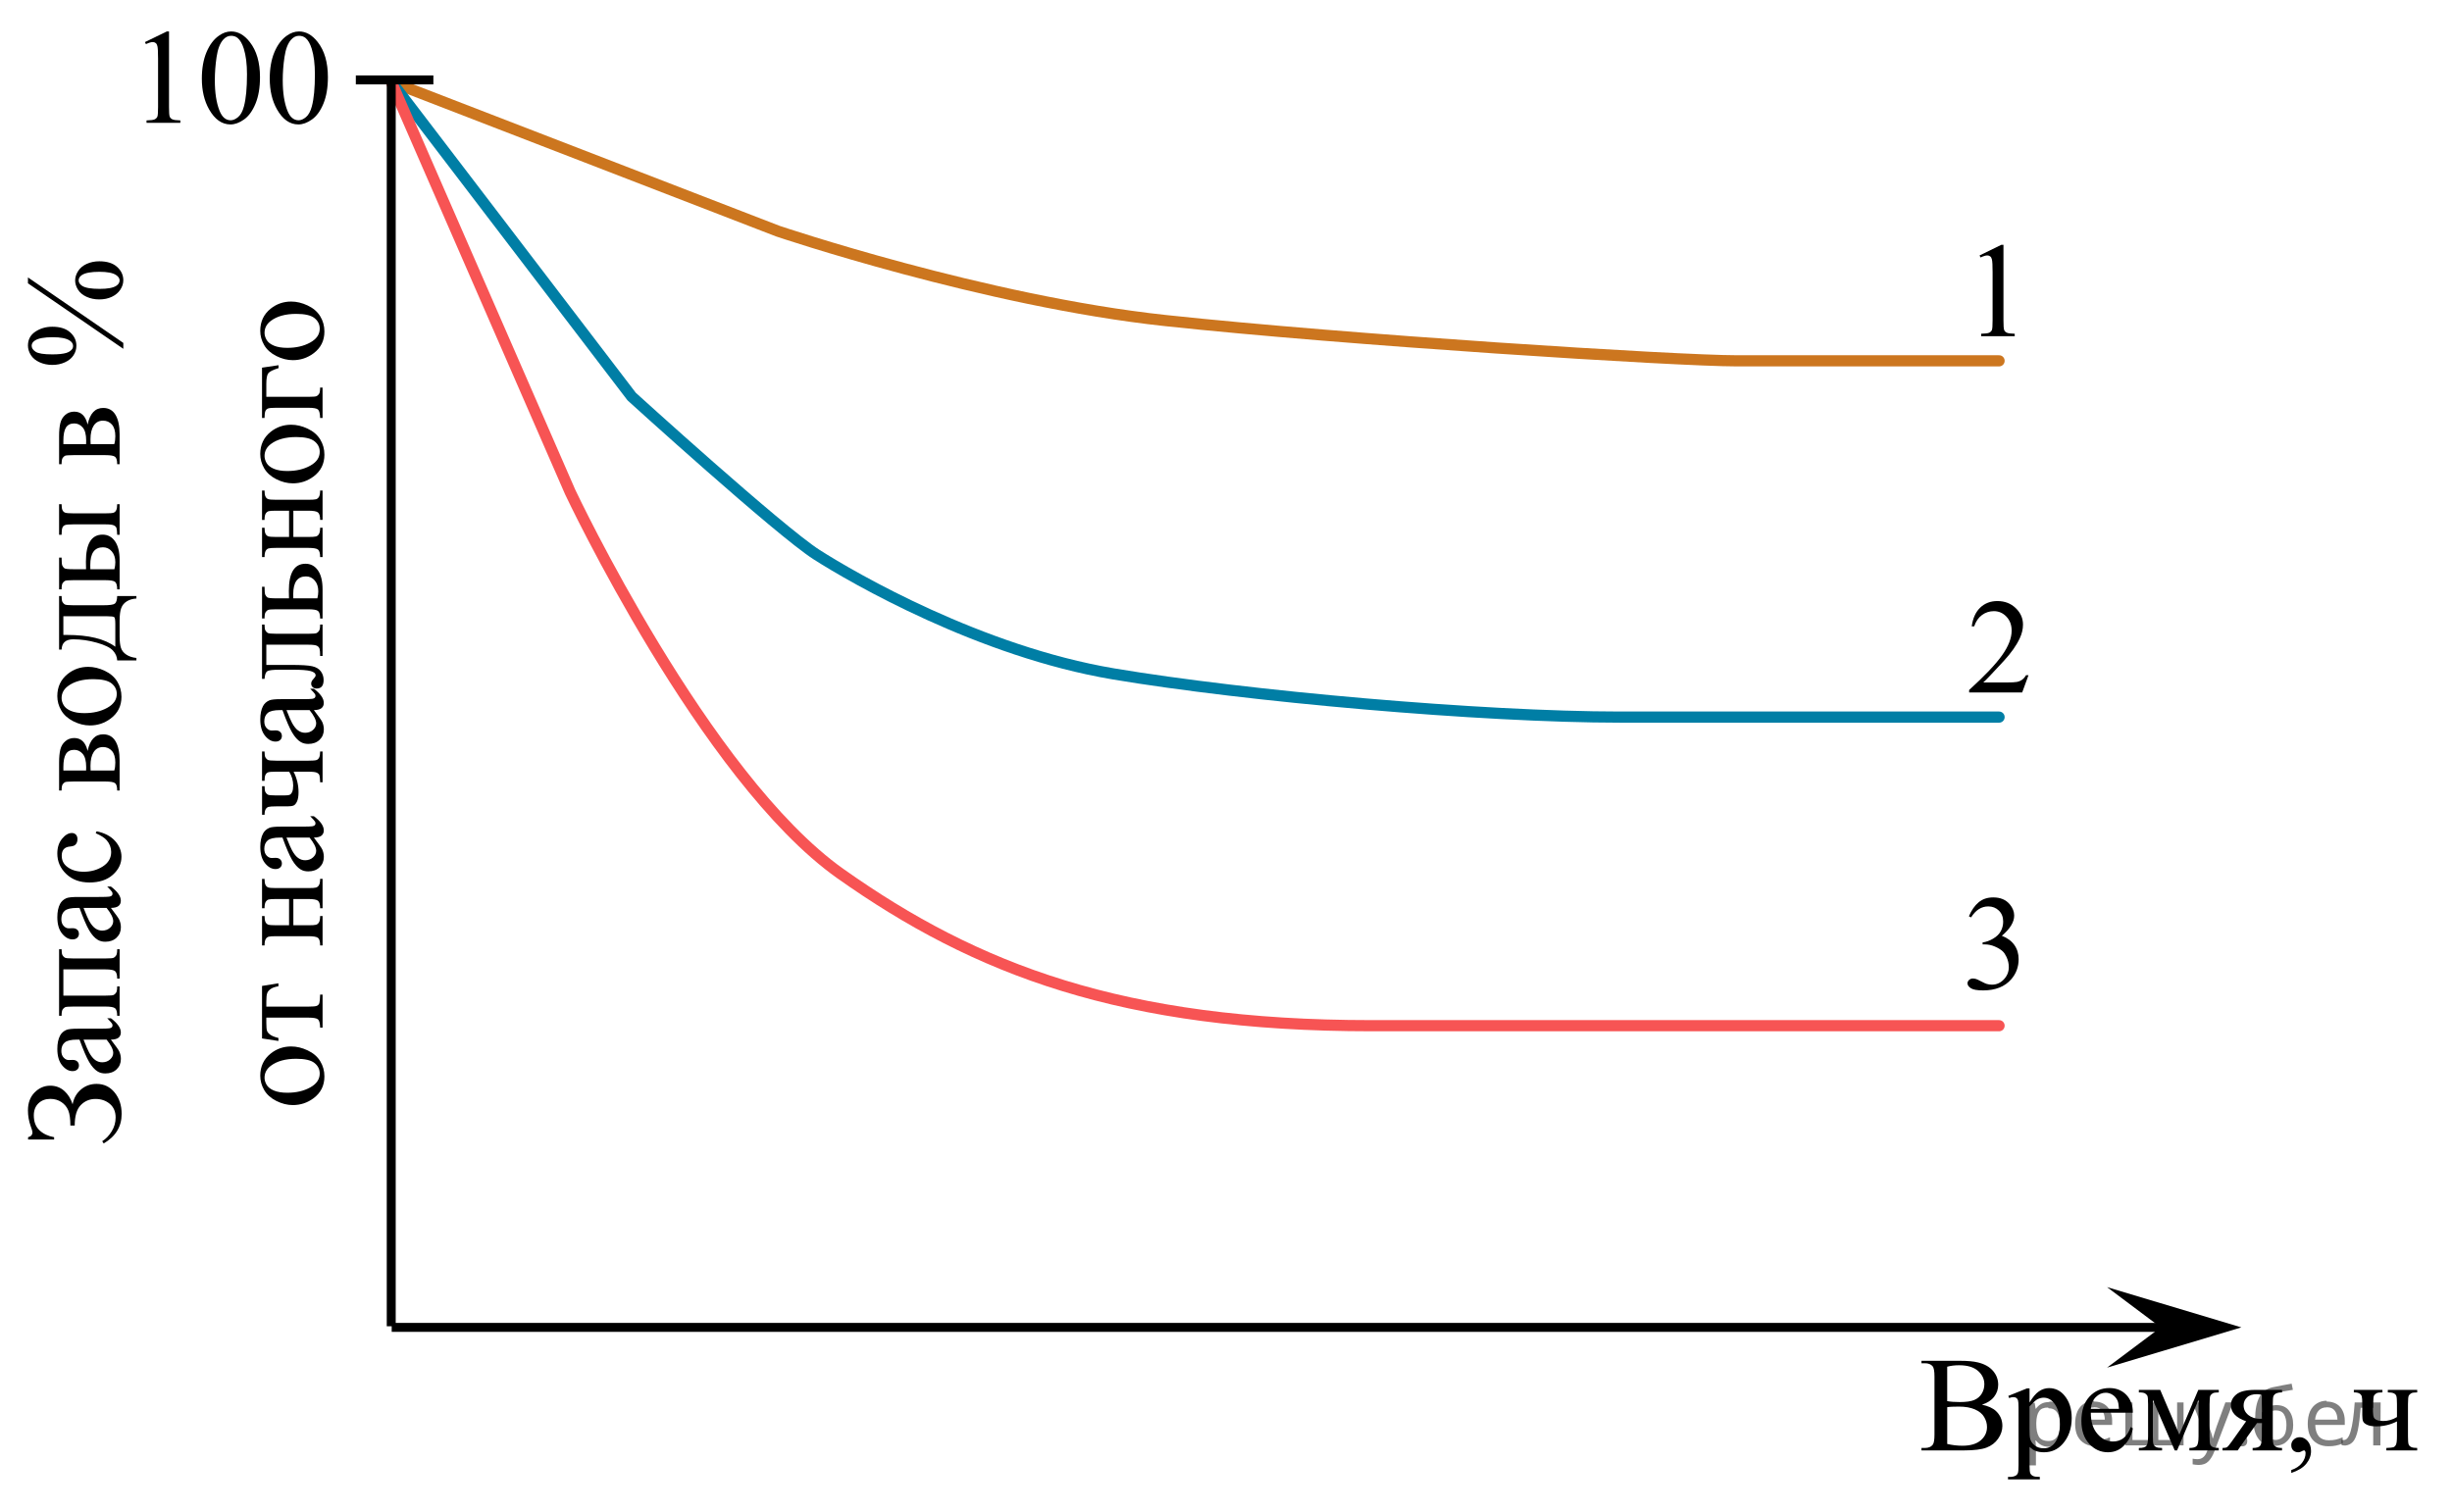 <?xml version="1.0" encoding="utf-8"?>
<!-- Generator: Adobe Illustrator 16.0.0, SVG Export Plug-In . SVG Version: 6.00 Build 0)  -->
<!DOCTYPE svg PUBLIC "-//W3C//DTD SVG 1.1//EN" "http://www.w3.org/Graphics/SVG/1.1/DTD/svg11.dtd">
<svg version="1.1" id="Layer_1" xmlns="http://www.w3.org/2000/svg" xmlns:xlink="http://www.w3.org/1999/xlink" x="0px" y="0px"
	 width="274.064px" height="169.034px" viewBox="236.941 -290.794 274.064 169.034"
	 enable-background="new 236.941 -290.794 274.064 169.034" xml:space="preserve">
<path fill="none" stroke="#CC761F" stroke-width="1.25" stroke-linecap="round" stroke-linejoin="round" stroke-miterlimit="10" d="
	M280.67-281.652l43.21,16.698c0,0,23.166,7.833,43.333,10s57.166,4.5,63.833,4.5s29.333,0,29.333,0"/>
<path fill="none" stroke="#007EA5" stroke-width="1.25" stroke-linecap="round" stroke-linejoin="round" stroke-miterlimit="10" d="
	M280.67-281.652l26.876,35.198c0,0,16.5,15,20.667,17.667s18.334,10.833,33.167,13.333s41.166,4.833,56.666,4.833s42.333,0,42.333,0
	"/>
<path fill="none" stroke="#F75454" stroke-width="1.25" stroke-linecap="round" stroke-linejoin="round" stroke-miterlimit="10" d="
	M280.67-281.652l20,45.865c0,0,15.041,31.936,30.208,42.667s31.501,17,59.334,17s70.167,0,70.167,0"/>
<g>
	<line fill="none" stroke="#000000" stroke-miterlimit="10" x1="280.722" y1="-142.392" x2="480.205" y2="-142.392"/>
	<line fill="none" stroke="#000000" stroke-miterlimit="10" x1="280.67" y1="-142.517" x2="280.67" y2="-281.859"/>
</g>
<polygon points="478.454,-142.392 472.448,-146.892 487.462,-142.392 472.448,-137.892 "/>
<line fill="none" stroke="#000000" stroke-miterlimit="10" x1="276.713" y1="-281.859" x2="285.38" y2="-281.859"/>
<g>
	<defs>
		<polygon id="SVGID_1_" points="455.583,-250.454 465.174,-250.454 465.174,-266.945 455.583,-266.945 455.583,-250.454 		"/>
	</defs>
	<clipPath id="SVGID_2_">
		<use xlink:href="#SVGID_1_"  overflow="visible"/>
	</clipPath>
	<g clip-path="url(#SVGID_2_)">
		<path d="M458.201-262.235l2.428-1.188h0.243v8.452c0,0.561,0.023,0.911,0.07,1.048c0.046,0.138,0.144,0.244,0.29,0.317
			c0.147,0.074,0.446,0.116,0.898,0.125v0.273h-3.754v-0.273c0.472-0.01,0.775-0.051,0.913-0.122
			c0.137-0.071,0.232-0.167,0.287-0.288c0.054-0.121,0.081-0.481,0.081-1.082v-5.403c0-0.729-0.025-1.196-0.074-1.403
			c-0.034-0.157-0.097-0.273-0.188-0.347s-0.2-0.111-0.327-0.111c-0.182,0-0.435,0.077-0.758,0.229L458.201-262.235z"/>
	</g>
</g>
<g>
	<defs>
		<polygon id="SVGID_3_" points="250.493,-272.923 276.713,-272.923 276.713,-290.794 250.493,-290.794 250.493,-272.923 		"/>
	</defs>
	<clipPath id="SVGID_4_">
		<use xlink:href="#SVGID_3_"  overflow="visible"/>
	</clipPath>
	<g clip-path="url(#SVGID_4_)">
		<path d="M253.142-286.09l2.445-1.188h0.245v8.454c0,0.561,0.023,0.911,0.07,1.048c0.047,0.138,0.145,0.244,0.293,0.317
			c0.147,0.074,0.449,0.116,0.904,0.126v0.273h-3.78v-0.273c0.475-0.01,0.78-0.051,0.919-0.122s0.234-0.167,0.289-0.288
			s0.081-0.481,0.081-1.082v-5.405c0-0.729-0.024-1.196-0.073-1.403c-0.035-0.158-0.098-0.273-0.189-0.347s-0.201-0.111-0.33-0.111
			c-0.183,0-0.438,0.077-0.764,0.229L253.142-286.09z"/>
		<path d="M259.501-282.006c0-1.142,0.173-2.125,0.519-2.95c0.346-0.824,0.806-1.438,1.379-1.842c0.444-0.32,0.904-0.48,1.378-0.48
			c0.771,0,1.463,0.391,2.076,1.174c0.766,0.97,1.148,2.284,1.148,3.943c0,1.162-0.168,2.148-0.504,2.961
			c-0.336,0.812-0.765,1.401-1.286,1.768s-1.024,0.55-1.508,0.55c-0.959,0-1.757-0.563-2.395-1.691
			C259.77-279.523,259.501-280.667,259.501-282.006z M260.953-281.822c0,1.378,0.171,2.503,0.512,3.374
			c0.281,0.733,0.701,1.1,1.26,1.1c0.268,0,0.544-0.119,0.83-0.358c0.287-0.239,0.505-0.639,0.652-1.2
			c0.228-0.847,0.341-2.041,0.341-3.581c0-1.142-0.118-2.095-0.355-2.857c-0.178-0.566-0.407-0.967-0.689-1.204
			c-0.202-0.163-0.447-0.244-0.733-0.244c-0.336,0-0.635,0.15-0.897,0.45c-0.355,0.409-0.598,1.051-0.726,1.927
			C261.018-283.538,260.953-282.673,260.953-281.822z"/>
		<path d="M267.091-282.006c0-1.142,0.173-2.125,0.519-2.95c0.346-0.824,0.806-1.438,1.379-1.842c0.444-0.32,0.904-0.48,1.378-0.48
			c0.771,0,1.463,0.391,2.076,1.174c0.766,0.97,1.148,2.284,1.148,3.943c0,1.162-0.168,2.148-0.504,2.961
			c-0.336,0.812-0.765,1.401-1.286,1.768s-1.024,0.55-1.508,0.55c-0.959,0-1.757-0.563-2.395-1.691
			C267.359-279.523,267.091-280.667,267.091-282.006z M268.543-281.822c0,1.378,0.171,2.503,0.512,3.374
			c0.281,0.733,0.701,1.1,1.26,1.1c0.268,0,0.544-0.119,0.83-0.358c0.287-0.239,0.505-0.639,0.652-1.2
			c0.228-0.847,0.341-2.041,0.341-3.581c0-1.142-0.118-2.095-0.355-2.857c-0.178-0.566-0.407-0.967-0.689-1.204
			c-0.202-0.163-0.447-0.244-0.733-0.244c-0.336,0-0.635,0.15-0.897,0.45c-0.355,0.409-0.598,1.051-0.726,1.927
			C268.607-283.538,268.543-282.673,268.543-281.822z"/>
	</g>
</g>
<g>
	<defs>
		<polygon id="SVGID_5_" points="454.169,-210.621 466.589,-210.621 466.589,-227.111 454.169,-227.111 454.169,-210.621 		"/>
	</defs>
	<clipPath id="SVGID_6_">
		<use xlink:href="#SVGID_5_"  overflow="visible"/>
	</clipPath>
	<g clip-path="url(#SVGID_6_)">
		<path d="M463.669-215.305l-0.704,1.926h-5.93v-0.273c1.744-1.584,2.973-2.879,3.684-3.883c0.712-1.004,1.067-1.921,1.067-2.753
			c0-0.635-0.195-1.156-0.585-1.565c-0.391-0.408-0.857-0.613-1.401-0.613c-0.494,0-0.938,0.144-1.33,0.432
			c-0.394,0.288-0.684,0.709-0.871,1.266h-0.274c0.123-0.91,0.441-1.609,0.952-2.096c0.512-0.487,1.15-0.731,1.916-0.731
			c0.815,0,1.496,0.261,2.042,0.783s0.819,1.137,0.819,1.845c0,0.507-0.118,1.014-0.355,1.521c-0.366,0.797-0.959,1.641-1.779,2.532
			c-1.23,1.338-1.999,2.146-2.305,2.421h2.623c0.534,0,0.908-0.02,1.123-0.059c0.215-0.039,0.409-0.119,0.582-0.24
			s0.324-0.292,0.452-0.513H463.669z"/>
	</g>
</g>
<g>
	<defs>
		<polygon id="SVGID_7_" points="454.169,-176.121 466.589,-176.121 466.589,-193.992 454.169,-193.992 454.169,-176.121 		"/>
	</defs>
	<clipPath id="SVGID_8_">
		<use xlink:href="#SVGID_7_"  overflow="visible"/>
	</clipPath>
	<g clip-path="url(#SVGID_8_)">
		<path d="M457.007-188.351c0.287-0.674,0.648-1.195,1.086-1.562s0.982-0.55,1.635-0.55c0.806,0,1.423,0.261,1.853,0.783
			c0.326,0.389,0.489,0.805,0.489,1.248c0,0.729-0.459,1.482-1.378,2.259c0.617,0.241,1.084,0.586,1.4,1.034
			c0.316,0.448,0.475,0.975,0.475,1.58c0,0.867-0.277,1.617-0.83,2.252c-0.722,0.827-1.767,1.241-3.136,1.241
			c-0.677,0-1.138-0.084-1.382-0.251c-0.245-0.167-0.367-0.347-0.367-0.539c0-0.143,0.058-0.268,0.174-0.376
			s0.256-0.163,0.419-0.163c0.124,0,0.25,0.02,0.378,0.059c0.084,0.025,0.274,0.114,0.571,0.27c0.296,0.155,0.501,0.248,0.615,0.277
			c0.183,0.054,0.378,0.081,0.585,0.081c0.504,0,0.942-0.194,1.315-0.583c0.373-0.389,0.561-0.849,0.561-1.381
			c0-0.389-0.087-0.768-0.26-1.137c-0.129-0.275-0.27-0.485-0.423-0.627c-0.212-0.197-0.504-0.375-0.874-0.535
			c-0.371-0.16-0.749-0.24-1.135-0.24h-0.237v-0.221c0.391-0.049,0.782-0.189,1.175-0.421c0.394-0.231,0.679-0.51,0.856-0.834
			s0.267-0.682,0.267-1.071c0-0.507-0.159-0.917-0.478-1.229c-0.319-0.313-0.716-0.469-1.189-0.469c-0.767,0-1.406,0.409-1.92,1.226
			L457.007-188.351z"/>
	</g>
</g>
<g>
	<defs>
		<polygon id="SVGID_9_" points="448.905,-121.76 511.006,-121.76 511.006,-142.392 448.905,-142.392 448.905,-121.76 		"/>
	</defs>
	<clipPath id="SVGID_10_">
		<use xlink:href="#SVGID_9_"  overflow="visible"/>
	</clipPath>
	<g clip-path="url(#SVGID_10_)">
		<path d="M458.468-133.749c0.697,0.148,1.218,0.384,1.564,0.709c0.479,0.453,0.719,1.007,0.719,1.662
			c0,0.498-0.158,0.974-0.475,1.43s-0.75,0.788-1.301,0.997s-1.393,0.314-2.523,0.314h-4.744v-0.273h0.378
			c0.42,0,0.722-0.133,0.904-0.399c0.113-0.172,0.171-0.539,0.171-1.101v-6.471c0-0.621-0.072-1.012-0.215-1.175
			c-0.193-0.217-0.479-0.325-0.86-0.325h-0.378v-0.273h4.344c0.811,0,1.46,0.059,1.949,0.177c0.741,0.177,1.307,0.491,1.697,0.942
			s0.586,0.969,0.586,1.555c0,0.502-0.153,0.952-0.46,1.348C459.518-134.234,459.065-133.94,458.468-133.749z M454.584-134.147
			c0.183,0.035,0.392,0.061,0.626,0.078c0.235,0.018,0.493,0.026,0.774,0.026c0.722,0,1.265-0.078,1.627-0.232
			c0.363-0.155,0.642-0.393,0.834-0.713c0.193-0.32,0.289-0.67,0.289-1.049c0-0.586-0.239-1.086-0.719-1.5s-1.179-0.621-2.098-0.621
			c-0.494,0-0.938,0.054-1.334,0.163V-134.147z M454.584-129.36c0.573,0.133,1.139,0.2,1.697,0.2c0.895,0,1.576-0.201,2.046-0.602
			s0.704-0.897,0.704-1.489c0-0.389-0.106-0.763-0.318-1.123c-0.213-0.36-0.559-0.643-1.038-0.85
			c-0.479-0.207-1.072-0.311-1.779-0.311c-0.306,0-0.568,0.005-0.785,0.015c-0.218,0.01-0.393,0.027-0.526,0.052V-129.36z"/>
		<path d="M461.414-134.731l2.09-0.842h0.282v1.581c0.351-0.596,0.702-1.013,1.056-1.252s0.726-0.358,1.115-0.358
			c0.683,0,1.251,0.266,1.705,0.798c0.559,0.65,0.838,1.497,0.838,2.541c0,1.167-0.336,2.133-1.008,2.896
			c-0.554,0.625-1.251,0.938-2.091,0.938c-0.365,0-0.682-0.052-0.948-0.155c-0.198-0.074-0.42-0.222-0.667-0.443v2.061
			c0,0.463,0.028,0.757,0.085,0.883s0.155,0.226,0.297,0.299c0.141,0.074,0.396,0.111,0.767,0.111v0.273h-3.558v-0.273h0.186
			c0.271,0.005,0.504-0.047,0.696-0.155c0.094-0.054,0.167-0.142,0.219-0.262s0.078-0.427,0.078-0.92v-6.397
			c0-0.438-0.021-0.716-0.06-0.834c-0.04-0.118-0.103-0.207-0.189-0.266c-0.086-0.059-0.203-0.088-0.352-0.088
			c-0.119,0-0.27,0.034-0.452,0.103L461.414-134.731z M463.786-133.556v2.526c0,0.547,0.021,0.906,0.066,1.079
			c0.069,0.286,0.238,0.537,0.508,0.753s0.608,0.325,1.019,0.325c0.494,0,0.895-0.192,1.201-0.576c0.4-0.502,0.601-1.209,0.601-2.12
			c0-1.034-0.228-1.83-0.682-2.386c-0.316-0.384-0.692-0.576-1.127-0.576c-0.237,0-0.472,0.059-0.704,0.177
			C464.49-134.266,464.196-134,463.786-133.556z"/>
		<path d="M470.636-132.854c-0.005,1.005,0.239,1.793,0.733,2.364s1.075,0.857,1.742,0.857c0.444,0,0.831-0.122,1.16-0.366
			c0.328-0.244,0.604-0.661,0.826-1.252l0.229,0.148c-0.104,0.675-0.405,1.289-0.904,1.843c-0.499,0.554-1.124,0.831-1.875,0.831
			c-0.815,0-1.514-0.316-2.094-0.95c-0.581-0.632-0.871-1.483-0.871-2.552c0-1.157,0.298-2.06,0.893-2.708
			c0.596-0.647,1.343-0.971,2.242-0.971c0.762,0,1.387,0.25,1.876,0.75c0.489,0.5,0.733,1.169,0.733,2.006H470.636z
			 M470.636-133.283h3.143c-0.025-0.434-0.077-0.739-0.156-0.916c-0.123-0.276-0.308-0.493-0.552-0.65
			c-0.245-0.158-0.5-0.236-0.768-0.236c-0.41,0-0.776,0.159-1.101,0.477C470.879-134.292,470.689-133.849,470.636-133.283z"/>
		<path d="M480.528-130.402l2.12-5.001h2.29v0.281c-0.336,0-0.56,0.033-0.671,0.1c-0.111,0.066-0.199,0.149-0.263,0.247
			c-0.064,0.099-0.097,0.419-0.097,0.96v3.59c0,0.468,0.023,0.77,0.07,0.905c0.047,0.135,0.144,0.237,0.289,0.306
			c0.146,0.069,0.369,0.104,0.671,0.104v0.273h-3.283v-0.273c0.405,0,0.677-0.075,0.815-0.225c0.138-0.15,0.207-0.514,0.207-1.09
			v-4.07l-2.401,5.659h-0.26l-2.445-5.659v4.07c0,0.468,0.024,0.77,0.074,0.905c0.049,0.135,0.146,0.237,0.289,0.306
			c0.143,0.069,0.365,0.104,0.667,0.104v0.273h-2.595v-0.273c0.439,0,0.722-0.08,0.845-0.24c0.124-0.16,0.186-0.519,0.186-1.075
			v-3.59c0-0.527-0.027-0.838-0.081-0.935c-0.055-0.096-0.139-0.182-0.252-0.258c-0.114-0.076-0.347-0.115-0.697-0.115v-0.281h2.387
			L480.528-130.402z"/>
		<path d="M492.005-135.403v0.281c-0.307,0-0.533,0.042-0.679,0.126c-0.146,0.083-0.241,0.189-0.285,0.317
			c-0.045,0.128-0.066,0.417-0.066,0.864v3.59c0,0.429,0.02,0.71,0.059,0.846c0.04,0.136,0.135,0.248,0.286,0.336
			c0.15,0.088,0.379,0.133,0.686,0.133v0.273h-3.284v-0.273c0.41,0,0.685-0.075,0.823-0.225c0.138-0.15,0.207-0.514,0.207-1.09
			v-1.47l-0.304,0.008c-0.044,0-0.123-0.002-0.237-0.008l-2.164,3.059h-1.69v-0.273c0.247,0,0.419-0.033,0.516-0.1
			s0.275-0.285,0.537-0.654l1.586-2.231c-1.136-0.394-1.704-0.998-1.704-1.81c0-0.458,0.203-0.855,0.611-1.193
			c0.407-0.337,1.104-0.506,2.087-0.506H492.005z M489.751-134.842c-0.192-0.054-0.375-0.081-0.548-0.081
			c-0.5,0-0.873,0.123-1.119,0.369c-0.248,0.247-0.371,0.54-0.371,0.879c0,0.433,0.176,0.793,0.526,1.079s0.793,0.428,1.327,0.428
			c0.054,0,0.115-0.005,0.185-0.015V-134.842z"/>
		<path d="M493.039-126.117v-0.325c0.509-0.167,0.903-0.427,1.183-0.779c0.278-0.352,0.418-0.725,0.418-1.119
			c0-0.094-0.021-0.172-0.066-0.236c-0.034-0.044-0.069-0.066-0.104-0.066c-0.055,0-0.173,0.049-0.356,0.147
			c-0.089,0.044-0.183,0.067-0.281,0.067c-0.242,0-0.435-0.072-0.578-0.214c-0.144-0.143-0.215-0.34-0.215-0.591
			c0-0.242,0.093-0.448,0.278-0.621c0.185-0.172,0.411-0.259,0.678-0.259c0.326,0,0.616,0.142,0.871,0.425
			c0.254,0.283,0.382,0.659,0.382,1.126c0,0.507-0.177,0.979-0.53,1.415C494.364-126.712,493.805-126.368,493.039-126.117z"/>
		<path d="M504.854-132.367v-1.448c0-0.468-0.023-0.77-0.07-0.905s-0.144-0.236-0.289-0.303c-0.146-0.067-0.367-0.1-0.663-0.1
			v-0.281h3.283v0.281c-0.336,0-0.56,0.033-0.671,0.1c-0.111,0.066-0.198,0.149-0.263,0.247c-0.064,0.099-0.097,0.419-0.097,0.96
			v3.59c0,0.468,0.023,0.77,0.07,0.905c0.047,0.135,0.144,0.237,0.289,0.306c0.146,0.069,0.369,0.104,0.671,0.104v0.273h-3.446
			v-0.273c0.396-0.015,0.653-0.041,0.774-0.078c0.121-0.037,0.22-0.131,0.297-0.284c0.076-0.153,0.114-0.47,0.114-0.953v-1.655
			c-0.727,0.37-1.492,0.554-2.298,0.554c-0.439,0-0.78-0.056-1.022-0.167c-0.242-0.11-0.396-0.239-0.46-0.384
			c-0.064-0.146-0.096-0.38-0.096-0.706v-1.234c0-0.438-0.021-0.726-0.06-0.864c-0.04-0.138-0.129-0.246-0.267-0.325
			c-0.139-0.079-0.344-0.118-0.615-0.118v-0.281h3.194v0.281c-0.331,0-0.554,0.033-0.667,0.1c-0.114,0.066-0.203,0.149-0.267,0.247
			c-0.064,0.099-0.097,0.419-0.097,0.96v0.835c0,0.325,0.023,0.544,0.07,0.657c0.047,0.114,0.155,0.208,0.326,0.285
			s0.411,0.114,0.723,0.114C503.858-131.924,504.369-132.071,504.854-132.367z"/>
	</g>
</g>
<g>
	<defs>
		<polygon id="SVGID_11_" points="276.824,-160.067 276.824,-264.946 236.941,-264.946 236.941,-160.067 276.824,-160.067 		"/>
	</defs>
	<clipPath id="SVGID_12_">
		<use xlink:href="#SVGID_11_"  overflow="visible"/>
	</clipPath>
	<g clip-path="url(#SVGID_12_)">
		<path d="M242.991-163.394h-2.911v-0.26c0.325-0.079,0.488-0.262,0.488-0.548c0-0.109-0.066-0.342-0.2-0.697
			c-0.201-0.559-0.303-1.144-0.303-1.757c0-0.83,0.249-1.497,0.746-2.001c0.498-0.504,1.078-0.756,1.743-0.756
			c0.605,0,1.124,0.19,1.555,0.57c0.432,0.381,0.748,0.885,0.949,1.513c0.123-0.683,0.433-1.233,0.928-1.653
			c0.494-0.42,1.077-0.63,1.746-0.63c0.828,0,1.503,0.321,2.024,0.964c0.522,0.642,0.783,1.44,0.783,2.394
			c0,1.418-0.67,2.518-2.01,3.299l-0.162-0.252c0.409-0.252,0.761-0.618,1.057-1.098c0.295-0.479,0.442-0.995,0.442-1.549
			c0-0.657-0.218-1.167-0.653-1.53s-0.969-0.545-1.6-0.545c-0.649,0-1.198,0.229-1.646,0.689c-0.448,0.459-0.673,1.22-0.673,2.282
			h-0.487c0-0.751-0.078-1.316-0.236-1.697c-0.157-0.38-0.413-0.689-0.768-0.927c-0.355-0.236-0.767-0.355-1.234-0.355
			c-0.541,0-0.984,0.166-1.329,0.497s-0.518,0.78-0.518,1.349c0,0.707,0.209,1.259,0.625,1.656c0.416,0.398,0.964,0.659,1.644,0.782
			V-163.394z"/>
		<path d="M249.336-174.563c0.537,0.696,0.847,1.134,0.931,1.312c0.123,0.268,0.185,0.552,0.185,0.853c0,0.47-0.16,0.856-0.48,1.16
			c-0.319,0.304-0.741,0.456-1.263,0.456c-0.33,0-0.615-0.074-0.857-0.223c-0.334-0.202-0.649-0.555-0.945-1.056
			c-0.295-0.502-0.654-1.336-1.078-2.502h-0.266c-0.675,0-1.138,0.107-1.389,0.322s-0.377,0.527-0.377,0.938
			c0,0.312,0.084,0.559,0.251,0.741c0.168,0.188,0.359,0.282,0.576,0.282l0.429-0.015c0.227,0,0.401,0.058,0.524,0.174
			s0.185,0.268,0.185,0.456c0,0.183-0.064,0.332-0.192,0.448s-0.303,0.174-0.524,0.174c-0.423,0-0.813-0.217-1.167-0.652
			c-0.354-0.435-0.531-1.045-0.531-1.83c0-0.604,0.101-1.098,0.303-1.482c0.152-0.292,0.392-0.507,0.716-0.646
			c0.212-0.089,0.646-0.133,1.301-0.133h2.297c0.646,0,1.04-0.013,1.186-0.037c0.146-0.025,0.242-0.065,0.292-0.123
			c0.049-0.057,0.073-0.122,0.073-0.196c0-0.079-0.017-0.147-0.052-0.207c-0.063-0.104-0.243-0.304-0.539-0.601h0.414
			c0.738,0.554,1.107,1.082,1.107,1.586c0,0.242-0.083,0.436-0.251,0.578C250.025-174.643,249.739-174.568,249.336-174.563z
			 M248.855-174.563h-2.578c0.296,0.746,0.505,1.228,0.628,1.445c0.217,0.391,0.443,0.67,0.68,0.838s0.495,0.252,0.775,0.252
			c0.354,0,0.649-0.106,0.883-0.319c0.234-0.212,0.352-0.457,0.352-0.733C249.595-173.456,249.348-173.95,248.855-174.563z"/>
		<path d="M244.024-182.418v2.936h4.698c0.522,0,0.834-0.027,0.935-0.082s0.189-0.14,0.266-0.256s0.114-0.347,0.114-0.693h0.273
			v3.284h-0.273c0-0.439-0.08-0.722-0.239-0.845c-0.16-0.124-0.519-0.186-1.075-0.186h-3.59c-0.526,0-0.838,0.027-0.935,0.081
			c-0.096,0.055-0.182,0.139-0.259,0.252c-0.076,0.114-0.114,0.347-0.114,0.697h-0.28v-7.441h0.28c0,0.331,0.033,0.553,0.1,0.667
			c0.066,0.113,0.149,0.202,0.248,0.267s0.418,0.097,0.96,0.097h3.59c0.522,0,0.834-0.027,0.935-0.082s0.189-0.14,0.266-0.256
			s0.114-0.347,0.114-0.692h0.273v3.283h-0.273c0-0.41-0.074-0.685-0.225-0.823c-0.15-0.138-0.514-0.207-1.09-0.207H244.024z"/>
		<path d="M249.336-189.288c0.537,0.696,0.847,1.134,0.931,1.312c0.123,0.268,0.185,0.552,0.185,0.853c0,0.47-0.16,0.856-0.48,1.16
			c-0.319,0.304-0.741,0.456-1.263,0.456c-0.33,0-0.615-0.074-0.857-0.223c-0.334-0.202-0.649-0.555-0.945-1.056
			c-0.295-0.502-0.654-1.336-1.078-2.502h-0.266c-0.675,0-1.138,0.107-1.389,0.322s-0.377,0.527-0.377,0.938
			c0,0.312,0.084,0.559,0.251,0.741c0.168,0.188,0.359,0.282,0.576,0.282l0.429-0.015c0.227,0,0.401,0.058,0.524,0.174
			s0.185,0.268,0.185,0.456c0,0.183-0.064,0.332-0.192,0.448s-0.303,0.174-0.524,0.174c-0.423,0-0.813-0.217-1.167-0.652
			c-0.354-0.435-0.531-1.045-0.531-1.83c0-0.604,0.101-1.098,0.303-1.482c0.152-0.292,0.392-0.507,0.716-0.646
			c0.212-0.089,0.646-0.133,1.301-0.133h2.297c0.646,0,1.04-0.013,1.186-0.037c0.146-0.025,0.242-0.065,0.292-0.123
			c0.049-0.057,0.073-0.122,0.073-0.196c0-0.079-0.017-0.147-0.052-0.207c-0.063-0.104-0.243-0.304-0.539-0.601h0.414
			c0.738,0.554,1.107,1.082,1.107,1.586c0,0.242-0.083,0.436-0.251,0.578C250.025-189.367,249.739-189.293,249.336-189.288z
			 M248.855-189.288h-2.578c0.296,0.746,0.505,1.228,0.628,1.445c0.217,0.391,0.443,0.67,0.68,0.838s0.495,0.252,0.775,0.252
			c0.354,0,0.649-0.106,0.883-0.319c0.234-0.212,0.352-0.457,0.352-0.733C249.595-188.181,249.348-188.675,248.855-189.288z"/>
		<path d="M247.74-197.854c0.892,0.183,1.577,0.541,2.058,1.075c0.479,0.533,0.72,1.124,0.72,1.771c0,0.771-0.322,1.442-0.968,2.016
			c-0.645,0.573-1.517,0.86-2.614,0.86c-1.064,0-1.929-0.317-2.593-0.953c-0.665-0.635-0.997-1.396-0.997-2.286
			c0-0.667,0.176-1.216,0.527-1.646c0.353-0.43,0.718-0.645,1.098-0.645c0.187,0,0.338,0.061,0.454,0.182
			c0.115,0.121,0.174,0.29,0.174,0.507c0,0.292-0.094,0.512-0.281,0.66c-0.104,0.084-0.3,0.14-0.591,0.167
			c-0.29,0.027-0.512,0.127-0.665,0.3c-0.147,0.173-0.222,0.413-0.222,0.719c0,0.494,0.183,0.893,0.547,1.193
			c0.482,0.4,1.12,0.601,1.913,0.601c0.808,0,1.521-0.199,2.139-0.597s0.927-0.935,0.927-1.612c0-0.484-0.165-0.919-0.495-1.305
			c-0.227-0.271-0.638-0.536-1.233-0.793L247.74-197.854z"/>
		<path d="M246.735-206.836c0.257-1.24,0.835-1.86,1.736-1.86c0.615,0,1.076,0.259,1.381,0.775c0.306,0.516,0.458,1.236,0.458,2.16
			v3.351h-0.273c0-0.44-0.082-0.718-0.247-0.834s-0.521-0.175-1.067-0.175h-3.59c-0.532,0-0.845,0.026-0.938,0.078
			c-0.093,0.052-0.178,0.134-0.255,0.245c-0.076,0.11-0.114,0.34-0.114,0.686h-0.28v-3.128c0-0.604,0.047-1.091,0.141-1.464
			c0.093-0.373,0.277-0.68,0.554-0.919c0.275-0.24,0.61-0.36,1.004-0.36C246.012-208.281,246.509-207.799,246.735-206.836z
			 M246.565-204.648c0.005-0.218,0.008-0.349,0.008-0.394c0-0.677-0.129-1.166-0.388-1.468c-0.259-0.301-0.572-0.452-0.942-0.452
			c-0.428,0-0.738,0.153-0.931,0.46c-0.191,0.307-0.288,0.796-0.288,1.468v0.386H246.565z M249.713-204.648
			c0.078-0.247,0.118-0.542,0.118-0.883c0-0.588-0.128-1.025-0.385-1.312c-0.256-0.287-0.586-0.43-0.989-0.43
			c-0.453,0-0.801,0.185-1.042,0.556c-0.241,0.37-0.361,0.885-0.361,1.542c0,0.163,0.005,0.338,0.015,0.526H249.713z"/>
		<path d="M243.346-212.972c0-1.027,0.389-1.854,1.167-2.476c0.664-0.529,1.428-0.793,2.289-0.793c0.606,0,1.219,0.146,1.84,0.438
			c0.62,0.291,1.088,0.692,1.403,1.204s0.473,1.081,0.473,1.708c0,1.023-0.406,1.836-1.219,2.439
			c-0.685,0.509-1.452,0.763-2.305,0.763c-0.62,0-1.237-0.154-1.851-0.463c-0.612-0.309-1.065-0.716-1.358-1.22
			S243.346-212.408,243.346-212.972z M243.825-212.742c0,0.262,0.078,0.525,0.232,0.79c0.155,0.264,0.428,0.478,0.816,0.641
			c0.39,0.163,0.89,0.245,1.5,0.245c0.984,0,1.834-0.197,2.548-0.59s1.071-0.91,1.071-1.553c0-0.479-0.197-0.875-0.591-1.186
			c-0.394-0.312-1.071-0.468-2.031-0.468c-1.201,0-2.147,0.26-2.837,0.778C244.062-213.732,243.825-213.285,243.825-212.742z"/>
		<path d="M243.545-218.169v-5.988h0.28c0,0.336,0.033,0.56,0.1,0.671s0.149,0.198,0.248,0.263s0.418,0.097,0.96,0.097h3.346
			c0.705,0,1.137-0.061,1.297-0.182s0.247-0.404,0.262-0.849h2.149v0.281c-0.403,0.02-0.756,0.12-1.056,0.301
			c-0.301,0.18-0.513,0.431-0.636,0.752s-0.185,0.796-0.185,1.423v1.749c0,0.544,0.048,0.969,0.145,1.275
			c0.096,0.307,0.296,0.563,0.602,0.768s0.683,0.329,1.13,0.374v0.274h-2.149c-0.015-0.405-0.175-0.773-0.479-1.104
			c-0.306-0.331-0.904-0.623-1.795-0.875c-0.892-0.252-1.769-0.378-2.63-0.378c-0.847,0-1.282,0.383-1.308,1.148H243.545z
			 M244.024-219.807h0.406c2.418,0,4.218,0.44,5.4,1.319v-2.52c0-0.455-0.038-0.717-0.115-0.786
			c-0.076-0.069-0.357-0.104-0.846-0.104h-4.846V-219.807z"/>
		<path d="M243.825-231.008h-0.28v-3.417h0.28c0,0.302,0.032,0.521,0.097,0.66c0.063,0.139,0.162,0.233,0.295,0.285
			s0.438,0.078,0.916,0.078h3.59c0.463,0,0.762-0.022,0.897-0.067c0.136-0.044,0.239-0.139,0.311-0.285
			c0.071-0.146,0.106-0.369,0.106-0.671h0.273v3.417h-0.273c-0.015-0.385-0.04-0.636-0.077-0.752s-0.132-0.214-0.284-0.293
			s-0.471-0.118-0.953-0.118h-3.59c-0.478,0-0.785,0.027-0.923,0.081c-0.139,0.055-0.235,0.149-0.292,0.285
			C243.861-231.668,243.83-231.402,243.825-231.008z M246.559-227.153l-0.015-0.845c0-2.017,0.62-3.024,1.861-3.024
			c0.576,0,1.038,0.246,1.385,0.737c0.348,0.492,0.521,1.2,0.521,2.124v3.261h-0.273c0-0.439-0.08-0.721-0.239-0.845
			c-0.16-0.123-0.519-0.186-1.075-0.186h-3.59c-0.526,0-0.838,0.027-0.935,0.082c-0.096,0.055-0.182,0.139-0.259,0.252
			c-0.076,0.113-0.114,0.346-0.114,0.696h-0.28v-3.55h0.28c0,0.489,0.028,0.79,0.085,0.904c0.057,0.113,0.131,0.207,0.222,0.281
			s0.425,0.111,1.001,0.111H246.559z M249.728-227.153c0.068-0.262,0.104-0.523,0.104-0.785c0-0.494-0.131-0.896-0.392-1.205
			s-0.591-0.463-0.99-0.463c-0.945,0-1.418,0.659-1.418,1.979c0,0.114,0.003,0.272,0.007,0.475H249.728z"/>
		<path d="M246.735-243.326c0.257-1.24,0.835-1.86,1.736-1.86c0.615,0,1.076,0.259,1.381,0.775c0.306,0.516,0.458,1.236,0.458,2.16
			v3.351h-0.273c0-0.44-0.082-0.718-0.247-0.834s-0.521-0.175-1.067-0.175h-3.59c-0.532,0-0.845,0.026-0.938,0.078
			c-0.093,0.052-0.178,0.134-0.255,0.245c-0.076,0.11-0.114,0.34-0.114,0.686h-0.28v-3.128c0-0.604,0.047-1.091,0.141-1.464
			c0.093-0.373,0.277-0.68,0.554-0.919c0.275-0.24,0.61-0.36,1.004-0.36C246.012-244.771,246.509-244.289,246.735-243.326z
			 M246.565-241.139c0.005-0.218,0.008-0.349,0.008-0.394c0-0.677-0.129-1.166-0.388-1.468c-0.259-0.301-0.572-0.452-0.942-0.452
			c-0.428,0-0.738,0.153-0.931,0.46c-0.191,0.307-0.288,0.796-0.288,1.468v0.386H246.565z M249.713-241.139
			c0.078-0.247,0.118-0.542,0.118-0.883c0-0.588-0.128-1.025-0.385-1.312c-0.256-0.287-0.586-0.43-0.989-0.43
			c-0.453,0-0.801,0.185-1.042,0.556c-0.241,0.37-0.361,0.885-0.361,1.542c0,0.163,0.005,0.338,0.015,0.526H249.713z"/>
		<path d="M240.065-259.779l10.659,7.323v0.659l-10.659-7.323V-259.779z M240.065-252.16c0-0.667,0.276-1.185,0.827-1.553
			c0.552-0.368,1.185-0.552,1.898-0.552c0.857,0,1.52,0.207,1.987,0.622s0.702,0.914,0.702,1.497c0,0.391-0.107,0.749-0.322,1.075
			c-0.214,0.326-0.532,0.587-0.956,0.782s-0.894,0.293-1.411,0.293c-0.517,0-0.993-0.1-1.429-0.297
			c-0.437-0.197-0.761-0.468-0.976-0.812C240.173-251.447,240.065-251.799,240.065-252.16z M240.479-252.138
			c0,0.252,0.147,0.476,0.443,0.671c0.295,0.195,0.916,0.293,1.861,0.293c0.685,0,1.206-0.055,1.565-0.163
			c0.271-0.084,0.48-0.215,0.628-0.394c0.089-0.104,0.133-0.231,0.133-0.385c0-0.237-0.128-0.44-0.384-0.608
			c-0.379-0.247-1.012-0.37-1.898-0.37c-0.936,0-1.593,0.121-1.972,0.363C240.604-252.572,240.479-252.375,240.479-252.138z
			 M245.34-259.438c0-0.351,0.11-0.7,0.332-1.049s0.544-0.618,0.968-0.808c0.424-0.19,0.889-0.286,1.396-0.286
			c0.871,0,1.537,0.21,1.998,0.631c0.46,0.42,0.69,0.916,0.69,1.489c0,0.361-0.111,0.711-0.333,1.049
			c-0.221,0.339-0.537,0.605-0.948,0.801s-0.881,0.293-1.407,0.293c-0.518,0-0.99-0.098-1.419-0.293
			c-0.428-0.195-0.748-0.462-0.96-0.801C245.445-258.75,245.34-259.093,245.34-259.438z M245.731-259.446
			c0,0.237,0.133,0.442,0.398,0.615c0.345,0.223,0.997,0.334,1.958,0.334c0.881,0,1.497-0.114,1.846-0.341
			c0.252-0.168,0.377-0.371,0.377-0.608c0-0.227-0.135-0.43-0.406-0.607c-0.359-0.237-0.978-0.355-1.854-0.355
			c-0.926,0-1.573,0.118-1.943,0.355C245.856-259.891,245.731-259.688,245.731-259.446z"/>
	</g>
	<g clip-path="url(#SVGID_12_)">
		<path d="M266.03-170.53c0-1.027,0.389-1.854,1.167-2.476c0.664-0.529,1.428-0.793,2.289-0.793c0.606,0,1.219,0.146,1.84,0.438
			c0.62,0.291,1.088,0.692,1.403,1.204s0.473,1.081,0.473,1.708c0,1.023-0.406,1.836-1.219,2.439
			c-0.685,0.509-1.452,0.763-2.305,0.763c-0.62,0-1.237-0.154-1.851-0.463c-0.612-0.309-1.065-0.716-1.358-1.22
			S266.03-169.967,266.03-170.53z M266.51-170.301c0,0.262,0.078,0.525,0.232,0.79c0.155,0.264,0.428,0.478,0.816,0.641
			c0.39,0.163,0.89,0.245,1.5,0.245c0.984,0,1.834-0.197,2.548-0.59s1.071-0.91,1.071-1.553c0-0.479-0.197-0.875-0.591-1.186
			c-0.394-0.312-1.071-0.468-2.031-0.468c-1.201,0-2.147,0.26-2.837,0.778C266.746-171.291,266.51-170.844,266.51-170.301z"/>
		<path d="M266.229-174.695v-5.871l1.832-0.296v0.333c-0.37,0.06-0.655,0.158-0.857,0.297c-0.201,0.138-0.335,0.296-0.398,0.475
			c-0.064,0.178-0.097,0.481-0.097,0.911v0.593h4.698c0.502,0,0.821-0.03,0.957-0.093c0.135-0.062,0.225-0.161,0.27-0.3
			c0.044-0.139,0.073-0.454,0.088-0.948h0.273v3.69h-0.273c-0.01-0.474-0.086-0.779-0.229-0.915s-0.505-0.204-1.086-0.204h-4.698
			v0.608c0,0.425,0.026,0.714,0.078,0.867s0.175,0.3,0.369,0.44s0.496,0.261,0.905,0.359v0.334L266.229-174.695z"/>
		<path d="M269.25-187.348v-2.936h-1.433c-0.429,0-0.708,0.018-0.838,0.052c-0.131,0.034-0.241,0.12-0.333,0.256
			c-0.091,0.136-0.137,0.377-0.137,0.723h-0.28v-3.283h0.28c0,0.306,0.035,0.529,0.104,0.67c0.069,0.142,0.169,0.236,0.299,0.286
			c0.131,0.049,0.433,0.074,0.905,0.074h3.59c0.429,0,0.712-0.019,0.85-0.056s0.25-0.128,0.336-0.271
			c0.086-0.144,0.129-0.379,0.129-0.704h0.273v3.283h-0.273c0-0.41-0.074-0.685-0.225-0.823c-0.15-0.138-0.514-0.207-1.09-0.207
			h-1.677v2.936h1.677c0.429,0,0.712-0.019,0.85-0.056s0.25-0.128,0.336-0.271c0.086-0.144,0.129-0.379,0.129-0.705h0.273v3.284
			h-0.273c0-0.439-0.08-0.722-0.239-0.845c-0.16-0.124-0.519-0.186-1.075-0.186h-3.59c-0.429,0-0.712,0.019-0.85,0.056
			s-0.248,0.127-0.332,0.271s-0.126,0.378-0.126,0.704h-0.28v-3.284h0.28c0,0.307,0.035,0.53,0.104,0.671
			c0.069,0.142,0.169,0.236,0.299,0.286c0.131,0.049,0.433,0.074,0.905,0.074H269.25z"/>
		<path d="M272.021-197.153c0.537,0.696,0.847,1.134,0.931,1.312c0.123,0.268,0.185,0.552,0.185,0.853c0,0.47-0.16,0.856-0.48,1.16
			c-0.319,0.304-0.741,0.456-1.263,0.456c-0.33,0-0.615-0.074-0.857-0.223c-0.334-0.202-0.649-0.555-0.945-1.056
			c-0.295-0.502-0.654-1.336-1.078-2.502h-0.266c-0.675,0-1.138,0.107-1.389,0.322s-0.377,0.527-0.377,0.938
			c0,0.312,0.084,0.559,0.251,0.741c0.168,0.188,0.359,0.282,0.576,0.282l0.429-0.015c0.227,0,0.401,0.058,0.524,0.174
			s0.185,0.268,0.185,0.456c0,0.183-0.064,0.332-0.192,0.448s-0.303,0.174-0.524,0.174c-0.423,0-0.813-0.217-1.167-0.652
			c-0.354-0.435-0.531-1.045-0.531-1.83c0-0.604,0.101-1.098,0.303-1.482c0.152-0.292,0.392-0.507,0.716-0.646
			c0.212-0.089,0.646-0.133,1.301-0.133h2.297c0.646,0,1.04-0.013,1.186-0.037c0.146-0.025,0.242-0.065,0.292-0.123
			c0.049-0.057,0.073-0.122,0.073-0.196c0-0.079-0.017-0.147-0.052-0.207c-0.063-0.104-0.243-0.304-0.539-0.601h0.414
			c0.738,0.554,1.107,1.082,1.107,1.586c0,0.242-0.083,0.436-0.251,0.578C272.71-197.232,272.424-197.158,272.021-197.153z
			 M271.54-197.153h-2.578c0.296,0.746,0.505,1.228,0.628,1.445c0.217,0.391,0.443,0.67,0.68,0.838s0.495,0.252,0.775,0.252
			c0.354,0,0.649-0.106,0.883-0.319c0.234-0.212,0.352-0.457,0.352-0.733C272.279-196.046,272.032-196.54,271.54-197.153z"/>
		<path d="M269.266-204.519h-1.448c-0.468,0-0.77,0.023-0.905,0.07c-0.135,0.047-0.236,0.144-0.303,0.289s-0.1,0.367-0.1,0.663
			h-0.28v-3.283h0.28c0,0.336,0.033,0.56,0.1,0.671s0.149,0.198,0.248,0.263s0.418,0.097,0.96,0.097h3.59
			c0.468,0,0.77-0.023,0.905-0.07c0.135-0.047,0.237-0.144,0.306-0.289c0.069-0.146,0.104-0.369,0.104-0.671h0.273v3.446h-0.273
			c-0.015-0.396-0.04-0.653-0.077-0.774s-0.132-0.22-0.284-0.297c-0.152-0.076-0.471-0.114-0.953-0.114h-1.654
			c0.369,0.727,0.554,1.492,0.554,2.298c0,0.439-0.056,0.78-0.166,1.022c-0.111,0.242-0.239,0.396-0.384,0.46
			c-0.146,0.064-0.381,0.096-0.706,0.096h-1.233c-0.438,0-0.727,0.021-0.864,0.06c-0.138,0.04-0.246,0.129-0.325,0.267
			c-0.078,0.139-0.118,0.344-0.118,0.615h-0.28v-3.194h0.28c0,0.331,0.033,0.554,0.1,0.667c0.066,0.114,0.149,0.203,0.248,0.267
			c0.099,0.064,0.418,0.097,0.96,0.097h0.835c0.325,0,0.544-0.023,0.657-0.07s0.208-0.155,0.284-0.326s0.114-0.411,0.114-0.723
			C269.708-203.523,269.561-204.034,269.266-204.519z"/>
		<path d="M272.021-211.404c0.537,0.696,0.847,1.134,0.931,1.312c0.123,0.268,0.185,0.552,0.185,0.853c0,0.47-0.16,0.856-0.48,1.16
			c-0.319,0.304-0.741,0.456-1.263,0.456c-0.33,0-0.615-0.074-0.857-0.223c-0.334-0.202-0.649-0.555-0.945-1.056
			c-0.295-0.502-0.654-1.336-1.078-2.502h-0.266c-0.675,0-1.138,0.107-1.389,0.322s-0.377,0.527-0.377,0.938
			c0,0.312,0.084,0.559,0.251,0.741c0.168,0.188,0.359,0.282,0.576,0.282l0.429-0.015c0.227,0,0.401,0.058,0.524,0.174
			s0.185,0.268,0.185,0.456c0,0.183-0.064,0.332-0.192,0.448s-0.303,0.174-0.524,0.174c-0.423,0-0.813-0.217-1.167-0.652
			c-0.354-0.435-0.531-1.045-0.531-1.83c0-0.604,0.101-1.098,0.303-1.482c0.152-0.292,0.392-0.507,0.716-0.646
			c0.212-0.089,0.646-0.133,1.301-0.133h2.297c0.646,0,1.04-0.013,1.186-0.037c0.146-0.025,0.242-0.065,0.292-0.123
			c0.049-0.057,0.073-0.122,0.073-0.196c0-0.079-0.017-0.147-0.052-0.207c-0.063-0.104-0.243-0.304-0.539-0.601h0.414
			c0.738,0.554,1.107,1.082,1.107,1.586c0,0.242-0.083,0.436-0.251,0.578C272.71-211.483,272.424-211.409,272.021-211.404z
			 M271.54-211.404h-2.578c0.296,0.746,0.505,1.228,0.628,1.445c0.217,0.391,0.443,0.67,0.68,0.838s0.495,0.252,0.775,0.252
			c0.354,0,0.649-0.106,0.883-0.319c0.234-0.212,0.352-0.457,0.352-0.733C272.279-210.297,272.032-210.791,271.54-211.404z"/>
		<path d="M266.229-214.9v-6.07h0.28c0,0.336,0.033,0.56,0.1,0.67c0.066,0.111,0.149,0.199,0.248,0.264s0.418,0.097,0.96,0.097h3.59
			c0.522,0,0.834-0.027,0.935-0.082s0.189-0.14,0.266-0.256s0.114-0.347,0.114-0.692h0.273v3.513h-0.273
			c0-0.38-0.02-0.644-0.059-0.789s-0.134-0.261-0.284-0.345s-0.475-0.126-0.972-0.126h-4.698v2.261h2.852
			c1.078,0,1.836,0.048,2.271,0.145s0.759,0.286,0.968,0.57s0.313,0.609,0.313,0.975c0,0.633-0.261,0.949-0.782,0.949
			c-0.178,0-0.323-0.051-0.437-0.152c-0.113-0.101-0.17-0.233-0.17-0.396c0-0.173,0.071-0.333,0.215-0.481
			c0.187-0.192,0.28-0.339,0.28-0.438c0-0.223-0.186-0.384-0.558-0.485s-1.023-0.152-1.954-0.152h-1.492
			c-0.768,0-1.235,0.056-1.403,0.167c-0.167,0.111-0.268,0.396-0.303,0.856H266.229z"/>
		<path d="M269.243-223.898l-0.015-0.846c0-2.016,0.62-3.023,1.861-3.023c0.576,0,1.038,0.245,1.385,0.737
			c0.348,0.491,0.521,1.199,0.521,2.123v3.262h-0.273c0-0.439-0.08-0.722-0.239-0.845c-0.16-0.124-0.519-0.186-1.075-0.186h-3.59
			c-0.526,0-0.838,0.027-0.935,0.081c-0.096,0.055-0.182,0.139-0.259,0.252c-0.076,0.114-0.114,0.347-0.114,0.697h-0.28v-3.551h0.28
			c0,0.489,0.028,0.791,0.085,0.904c0.057,0.114,0.131,0.208,0.222,0.282s0.425,0.111,1.001,0.111H269.243z M272.412-223.898
			c0.068-0.263,0.104-0.524,0.104-0.786c0-0.494-0.131-0.896-0.392-1.204c-0.261-0.31-0.591-0.464-0.99-0.464
			c-0.945,0-1.418,0.66-1.418,1.979c0,0.113,0.003,0.271,0.007,0.475H272.412z"/>
		<path d="M269.25-230.761v-2.936h-1.433c-0.429,0-0.708,0.018-0.838,0.052c-0.131,0.034-0.241,0.12-0.333,0.256
			c-0.091,0.136-0.137,0.377-0.137,0.723h-0.28v-3.283h0.28c0,0.306,0.035,0.529,0.104,0.67c0.069,0.142,0.169,0.236,0.299,0.286
			c0.131,0.049,0.433,0.074,0.905,0.074h3.59c0.429,0,0.712-0.019,0.85-0.056s0.25-0.128,0.336-0.271
			c0.086-0.144,0.129-0.379,0.129-0.704h0.273v3.283h-0.273c0-0.41-0.074-0.685-0.225-0.823c-0.15-0.138-0.514-0.207-1.09-0.207
			h-1.677v2.936h1.677c0.429,0,0.712-0.019,0.85-0.056s0.25-0.128,0.336-0.271c0.086-0.144,0.129-0.379,0.129-0.705h0.273v3.284
			h-0.273c0-0.439-0.08-0.722-0.239-0.845c-0.16-0.124-0.519-0.186-1.075-0.186h-3.59c-0.429,0-0.712,0.019-0.85,0.056
			s-0.248,0.127-0.332,0.271s-0.126,0.378-0.126,0.704h-0.28v-3.284h0.28c0,0.307,0.035,0.53,0.104,0.671
			c0.069,0.142,0.169,0.236,0.299,0.286c0.131,0.049,0.433,0.074,0.905,0.074H269.25z"/>
		<path d="M266.03-240.04c0-1.027,0.389-1.854,1.167-2.476c0.664-0.529,1.428-0.793,2.289-0.793c0.606,0,1.219,0.146,1.84,0.438
			c0.62,0.291,1.088,0.692,1.403,1.204s0.473,1.081,0.473,1.708c0,1.023-0.406,1.836-1.219,2.439
			c-0.685,0.509-1.452,0.763-2.305,0.763c-0.62,0-1.237-0.154-1.851-0.463c-0.612-0.309-1.065-0.716-1.358-1.22
			S266.03-239.477,266.03-240.04z M266.51-239.811c0,0.262,0.078,0.525,0.232,0.79c0.155,0.264,0.428,0.478,0.816,0.641
			c0.39,0.163,0.89,0.245,1.5,0.245c0.984,0,1.834-0.197,2.548-0.59s1.071-0.91,1.071-1.553c0-0.479-0.197-0.875-0.591-1.186
			c-0.394-0.312-1.071-0.468-2.031-0.468c-1.201,0-2.147,0.26-2.837,0.778C266.746-240.801,266.51-240.354,266.51-239.811z"/>
		<path d="M266.229-249.69l1.847-0.274v0.326c-0.61,0.188-0.991,0.377-1.142,0.567s-0.226,0.592-0.226,1.204v1.438h4.698
			c0.522,0,0.834-0.027,0.935-0.082s0.189-0.14,0.266-0.256s0.114-0.347,0.114-0.693h0.273v3.396h-0.273
			c-0.01-0.484-0.085-0.796-0.225-0.935c-0.141-0.138-0.504-0.207-1.09-0.207h-3.59c-0.478,0-0.784,0.027-0.92,0.081
			c-0.135,0.055-0.232,0.149-0.291,0.286c-0.06,0.136-0.092,0.394-0.097,0.774h-0.28V-249.69z"/>
		<path d="M266.03-253.811c0-1.027,0.389-1.854,1.167-2.476c0.664-0.529,1.428-0.793,2.289-0.793c0.606,0,1.219,0.146,1.84,0.438
			c0.62,0.291,1.088,0.692,1.403,1.204s0.473,1.081,0.473,1.708c0,1.023-0.406,1.836-1.219,2.439
			c-0.685,0.509-1.452,0.763-2.305,0.763c-0.62,0-1.237-0.154-1.851-0.463c-0.612-0.309-1.065-0.716-1.358-1.22
			S266.03-253.247,266.03-253.811z M266.51-253.581c0,0.262,0.078,0.525,0.232,0.79c0.155,0.264,0.428,0.478,0.816,0.641
			c0.39,0.163,0.89,0.245,1.5,0.245c0.984,0,1.834-0.197,2.548-0.59s1.071-0.91,1.071-1.553c0-0.479-0.197-0.875-0.591-1.186
			c-0.394-0.312-1.071-0.468-2.031-0.468c-1.201,0-2.147,0.26-2.837,0.778C266.746-254.571,266.51-254.124,266.51-253.581z"/>
	</g>
</g>
<g fill-opacity=".5"><path d="m466.0 -134.1q0.89 0 1.4 0.62 0.55 0.62 0.55 1.9 0 1.2-0.55 1.9-0.54 0.64-1.4 0.64-0.56 0-0.93-0.21-0.36-0.22-0.57-0.5h-0.054q0.018 0.15 0.036 0.39t0.018 0.4v2h-0.79v-7h0.65l0.11 0.66h0.036q0.22-0.32 0.57-0.53t0.94-0.22zm-0.14 0.67q-0.74 0-1 0.41-0.3 0.41-0.32 1.3v0.15q0 0.89 0.29 1.4 0.3 0.48 1.1 0.48 0.44 0 0.72-0.24 0.29-0.24 0.42-0.66 0.14-0.42 0.14-0.96 0-0.83-0.32-1.3-0.32-0.5-0.98-0.5z"/><path d="m471.0 -134.1q0.62 0 1.1 0.27 0.45 0.27 0.68 0.76 0.24 0.49 0.24 1.1v0.48h-3.3q0.018 0.82 0.41 1.3 0.4 0.42 1.1 0.42 0.46 0 0.81-0.081 0.36-0.09 0.74-0.25v0.69q-0.37 0.16-0.73 0.23-0.36 0.081-0.86 0.081-0.68 0-1.2-0.28-0.52-0.28-0.82-0.83-0.29-0.56-0.29-1.4 0-0.79 0.26-1.4 0.27-0.57 0.75-0.87 0.49-0.31 1.1-0.31zm-9e-3 0.65q-0.57 0-0.9 0.37-0.32 0.36-0.39 1h2.5q-9e-3 -0.61-0.29-0.99-0.28-0.39-0.88-0.39z"/><path d="m481.0 -134.0v4.8h-6.5v-4.8h0.79v4.2h2.1v-4.2h0.79v4.2h2.1v-4.2z"/><path d="m482.0 -134.0h0.85l1 2.7q0.14 0.36 0.24 0.69 0.11 0.32 0.16 0.62h0.036q0.054-0.22 0.17-0.58 0.12-0.37 0.24-0.74l0.98-2.7h0.86l-2.1 5.5q-0.25 0.68-0.66 1.1-0.4 0.4-1.1 0.4-0.22 0-0.38-0.027-0.16-0.018-0.28-0.045v-0.63q0.099 0.018 0.23 0.036 0.14 0.018 0.3 0.018 0.41 0 0.67-0.23 0.26-0.23 0.4-0.62l0.25-0.64z"/><path d="m487.0 -129.7q0-0.33 0.16-0.47t0.39-0.14q0.23 0 0.4 0.14 0.17 0.14 0.17 0.47 0 0.32-0.17 0.47-0.16 0.14-0.4 0.14-0.22 0-0.39-0.14t-0.16-0.47z"/><path d="m489.0 -132.1q0-1.6 0.48-2.5 0.48-0.89 1.5-1.1 0.58-0.13 1.1-0.22t1-0.18l0.14 0.69q-0.32 0.045-0.71 0.12-0.4 0.063-0.78 0.14-0.39 0.063-0.67 0.13-0.58 0.13-0.93 0.61-0.34 0.48-0.39 1.5h0.054q0.13-0.17 0.34-0.35 0.22-0.18 0.53-0.31 0.32-0.13 0.71-0.13 0.94 0 1.4 0.6 0.48 0.6 0.48 1.6 0 0.8-0.28 1.3t-0.77 0.81q-0.5 0.26-1.2 0.26-1 0-1.6-0.76t-0.59-2.2zm2.2 2.3q0.58 0 0.94-0.38t0.36-1.3q0-0.74-0.28-1.2-0.27-0.43-0.9-0.43-0.4 0-0.72 0.18-0.32 0.17-0.54 0.4t-0.31 0.38q0 0.44 0.063 0.86t0.22 0.75q0.16 0.32 0.44 0.52 0.29 0.19 0.72 0.19z"/><path d="m497.0 -134.1q0.62 0 1.1 0.27 0.45 0.27 0.68 0.76 0.24 0.49 0.24 1.1v0.48h-3.3q0.018 0.82 0.41 1.3 0.4 0.42 1.1 0.42 0.46 0 0.81-0.081 0.36-0.09 0.74-0.25v0.69q-0.37 0.16-0.73 0.23-0.36 0.081-0.86 0.081-0.68 0-1.2-0.28-0.52-0.28-0.82-0.83-0.29-0.56-0.29-1.4 0-0.79 0.26-1.4 0.27-0.57 0.75-0.87 0.49-0.31 1.1-0.31zm-9e-3 0.65q-0.57 0-0.9 0.37-0.32 0.36-0.39 1h2.5q-9e-3 -0.61-0.29-0.99-0.28-0.39-0.88-0.39z"/><path d="m503.0 -129.2h-0.8v-4.2h-1.4q-0.12 1.5-0.32 2.5-0.21 0.93-0.55 1.3t-0.86 0.42q-0.12 0-0.23-0.018-0.11-9e-3 -0.18-0.045v-0.59q0.054 0.018 0.12 0.027t0.13 9e-3q0.49 0 0.77-1 0.3-1 0.45-3.2h2.9z"/></g></svg>

<!--File created and owned by https://sdamgia.ru. Copying is prohibited. All rights reserved.-->
